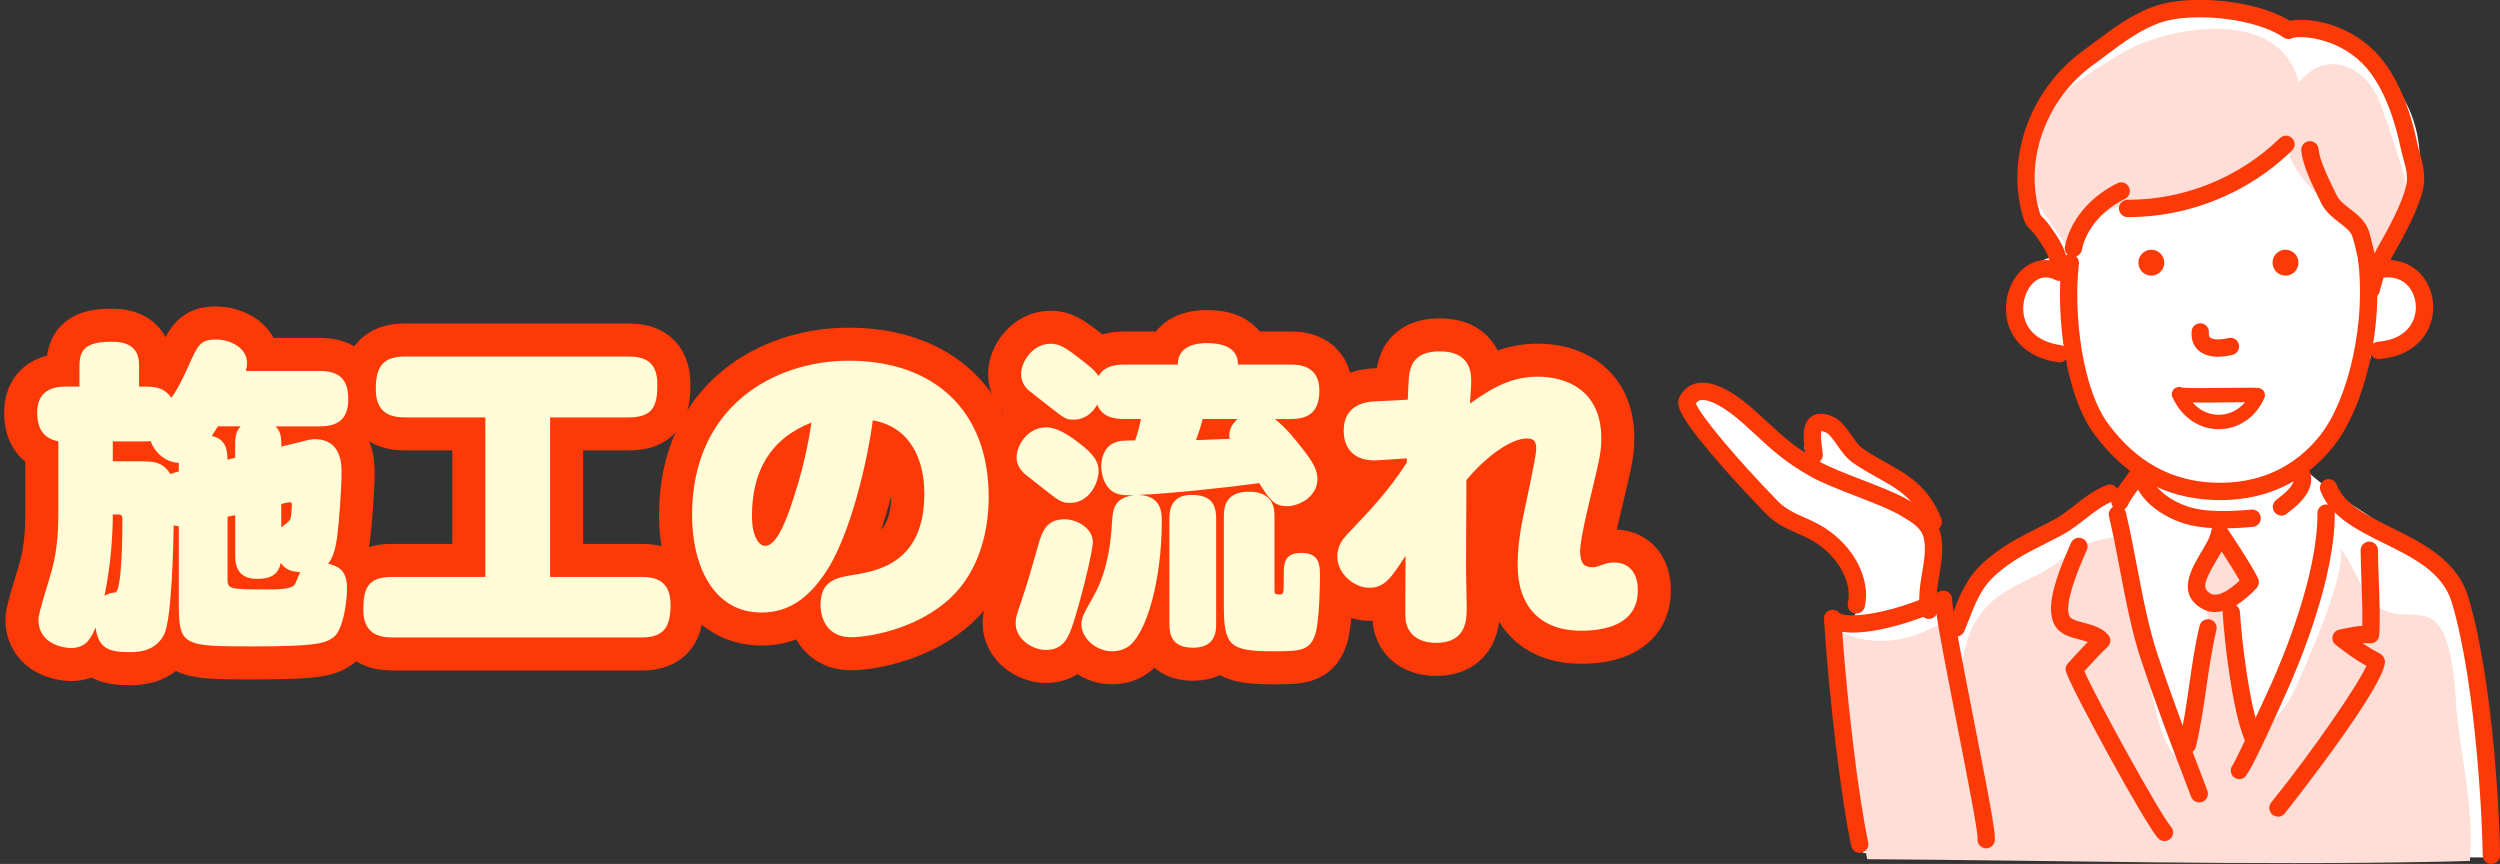 <?xml version="1.0" encoding="UTF-8"?>
<svg id="_レイヤー_2" data-name="レイヤー 2" xmlns="http://www.w3.org/2000/svg" width="605.62" height="209.29" viewBox="0 0 605.62 209.29">
  <rect x="0" y="0" width="605.62" height="209.29" fill="#333333" stroke="none"/>
  <defs>
    <style>
      .cls-1 {
        fill: #fff;
      }

      .cls-2 {
        fill: #ffded7;
      }

      .cls-3 {
        fill: #fe3908;
      }

      .cls-4 {
        fill: #fffcd7;
      }

      .cls-5 {
        fill: none;
        stroke: #fe3908;
        stroke-linecap: round;
        stroke-linejoin: round;
        stroke-width: 16px;
      }
    </style>
  </defs>
  <g id="_レイヤー_1-2" data-name="レイヤー 1">
    <g>
      <g>
        <path class="cls-5" d="M35.32,93.66c2.17,0,4.5.23,6.21,2.72,1.01-1.47,2.17-3.34,4.04-7.53,2.33-5.28,2.95-6.6,6.75-6.6,3.49,0,7.53,2.02,7.53,5.67,0,.78-.16,1.47-.31,1.94h17.85c5.12,0,6.98,2.33,6.98,6.83,0,4.97-2.64,6.6-6.98,6.6h-10.63c1.01,1.09,1.4,1.86,1.4,4.89l4.5-1.09c1.78-.47,2.64-.7,3.57-.7,6.52,0,6.52,6.21,6.52,8.07,0,3.73-.62,12.26-1.09,15.75-.39,2.64-.93,4.81-2.17,6.36,3.65.78,4.58,2.79,4.58,6.05,0,2.79-.85,10.01-3.34,11.8-1.86,1.32-3.57,2.17-19.09,2.17-17.62,0-18.32-.08-18.32-10.71v-18.39c-.54-.08-.78-.08-1.24-.23-.08,4.97-.47,22.74-2.33,26.46-1.86,3.65-5.43,4.27-8.07,4.27-5.28,0-7.76-.78-8.54-5.98-1.09,2.64-2.25,4.97-5.98,4.97-1.32,0-7.84-.7-7.84-6.91,0-1.78,2.79-10.09,3.26-12.03,1.4-5.2,1.55-10.09,1.55-13.66v-17.46c-3.34-.7-5.12-2.72-5.12-7.06,0-6.21,5.43-6.21,7.06-6.21h3.18v-4.89c0-4.11,1.47-5.98,7.92-5.98s6.52,4.11,6.52,5.98v4.89h1.63ZM27.32,124.63c0,4.11-.31,11.41-2.02,19.79.23-.23.47-.39,1.09-.62.39-.15,1.4-.23,1.63-.31,1.09-.47,1.63-7.99,1.63-17.77,0-.54-.08-1.09-.93-1.09h-1.4ZM27.32,106.93v4.81h5.59c4.35,0,6.36,0,8.38,3.1.62-.23.93-.39,2.02-.62v-2.1c-2.72-.08-5.59-1.94-6.83-5.28-.54.08-.7.08-1.16.08h-7.99ZM52.78,103.29c-.93,1.47-1.16,1.86-1.47,2.33,3.73.78,3.73,3.88,3.8,5.74l1.86-.47v-3.26c0-2.48.47-3.42,1.32-4.35h-5.51ZM55.11,140.15c0,2.56.31,2.64,9.55,2.64,2.33,0,5.59,0,6.6-1.01.39-.39,1.16-2.64,1.47-3.18-1.4-.08-3.34-.23-4.73-2.25-.62,3.57-3.65,3.88-5.82,3.88-5.2,0-5.2-4.27-5.2-5.74v-9.7l-1.86.39v14.98ZM68.14,122.07v5.67c.47-.31,1.78-1.32,2.1-1.78.31-.39.47-3.03.47-3.8,0-.39-.16-.47-.47-.47-.23,0-.47,0-.78.08l-1.32.31Z"/>
        <path class="cls-5" d="M133.26,139.76h22.2c3.34,0,6.98.93,6.98,6.67,0,5.12-1.32,7.99-6.98,7.99h-60.46c-3.49,0-6.98-1.09-6.98-6.67,0-5.28,1.09-7.99,6.98-7.99h22.58v-38.65h-19.48c-3.65,0-7.06-1.16-7.06-6.75,0-5.2,1.4-7.99,7.06-7.99h54.17c3.73,0,6.98,1.09,6.98,6.75,0,5.28-1.09,7.99-6.98,7.99h-19.01v38.65Z"/>
        <path class="cls-5" d="M200.09,138.52c-4.19,6.36-9,9.86-15.6,9.86-12.03,0-16.84-11.87-16.84-23.59,0-26.54,20.1-37.41,37.95-37.41,20.64,0,33.91,12.03,33.91,32.98,0,9.78-3.1,19.63-10.71,25.77-7.99,6.52-18.63,8.23-22.58,8.23-7.14,0-7.45-6.6-7.45-7.76,0-6.05,3.88-6.67,8.15-7.37,6.36-1.01,17-3.34,17-19.63,0-8.54-3.57-16.22-12.49-17.77-1.24,9.55-5.28,27.47-11.33,36.71ZM182.16,124.94c0,5.04,1.71,7.29,3.18,7.29,2.64,0,4.73-5.43,5.9-8.61,3.49-9.93,4.66-16.92,5.35-21.26-10.01,3.88-14.43,11.87-14.43,22.58Z"/>
        <path class="cls-5" d="M264.74,131.3c0,2.33-3.03,14.51-4.73,19.63-1.09,3.26-2.25,6.52-6.6,6.52-3.34,0-7.37-2.64-7.37-6.44,0-1.4.16-1.79,1.47-5.67,1.47-4.27,2.33-7.45,3.88-12.88,1.01-3.65,2.02-6.67,6.52-6.67,2.95,0,6.83,2.17,6.83,5.51ZM253.41,103.52c1.71,0,4.04.7,7.99,3.8,3.88,2.95,4.73,4.73,4.73,6.75,0,3.03-2.33,7.76-6.91,7.76-2.1,0-2.87-.62-6.6-3.57-.7-.54-3.8-2.95-4.42-3.49-1.47-1.32-1.94-2.79-1.94-3.88,0-3.1,2.72-7.37,7.14-7.37ZM272.34,101.5c-1.86,0-5.28-.16-6.52-3.49-.7,1.16-2.33,3.65-5.82,3.65-1.78,0-2.1-.31-5.43-2.87-.7-.54-5.28-4.11-5.43-4.27-.78-.7-1.78-2.02-1.78-3.88,0-3.1,2.87-7.37,7.14-7.37,2.1,0,3.49.78,7.53,3.96,1.71,1.32,3.18,2.48,4.11,3.88,1.47-2.79,5.04-2.79,6.21-2.79h12.96c0-4.73,4.81-5.2,6.91-5.2,2.72,0,7.68.39,7.68,5.2h12.73c1.63,0,6.98,0,6.98,6.21,0,4.81-2.02,6.98-6.98,6.98h-3.8c2.79,2.17,4.97,4.97,7.14,7.76,2.02,2.64,3.18,4.58,3.18,6.75,0,4.35-4.5,6.6-7.37,6.6-3.18,0-4.27-1.71-6.75-5.59-7.99,1.09-21.65,2.56-29.41,2.87,5.82.08,5.82,4.42,5.82,6.36,0,14.12-3.65,27.47-8.3,30.5-1.4.85-2.79,1.01-3.73,1.01-4.19,0-7.45-3.49-7.45-6.44,0-1.79.7-2.87,2.95-6.91,2.33-4.11,4.04-9.54,4.5-18.24.16-2.64.47-5.74,5.43-6.21-1.71,0-3.41.08-4.81-.62-2.17-1.01-3.26-3.96-3.26-6.36s1.01-4.66,2.72-5.51c1.47-.78,2.72-.78,5.51-.78.78-2.33,1.16-4.11,1.4-5.2h-4.04ZM294.61,151.09c0,1.63,0,5.82-5.59,5.82-5.28,0-5.74-3.34-5.74-5.82v-25.38c0-1.4,0-5.82,5.28-5.82,4.58,0,6.05,1.94,6.05,5.82v25.38ZM291.35,101.5c-.62,2.33-.78,2.79-1.63,5.12,1.4-.08,6.98-.23,8.15-.31-.31-1.86.39-3.42,1.94-4.81h-8.46ZM308.74,142.86c0,.93.08,1.16,1.16,1.16.78,0,.85-.16,1.01-.85.08-.39.08-3.18.08-3.8,0-2.72,0-5.43,4.27-5.43,4.5,0,4.5,3.03,4.5,5.98,0,.7-.08,9.7-1.01,13.27-1.24,4.58-3.8,4.58-10.55,4.58-10.32,0-11.72-1.47-11.72-10.87v-21.81c0-1.63,0-5.98,6.05-5.98s6.21,4.19,6.21,5.98v17.77Z"/>
        <path class="cls-5" d="M341.03,96.84c.23-5.35.23-5.98.62-7.37.7-2.48,2.56-4.35,7.14-4.35,6.44,0,7.61,3.88,7.61,7.06,0,.85,0,1.32-.31,5.59,6.13-4.42,10.63-6.52,16.53-6.52,6.67,0,15.29,3.18,15.29,14.9,0,3.57-.39,4.89-3.34,17.31-1.16,5.04-1.78,8.3-1.78,10.24,0,3.03,1.32,3.72,2.95,3.72.54,0,.93-.08,1.32-.23,2.33-.78,2.72-.93,3.88-.93,3.57,0,5.82,2.33,5.82,6.75,0,7.76-6.91,9.78-13.74,9.78-10.09,0-15.37-6.13-15.37-15.91,0-4.04.62-8.23,1.16-10.87.54-2.72,3.34-15.37,3.34-17.23,0-1.71-.39-2.56-2.25-2.56-4.11,0-10.32,4.81-14.67,10.09,0,2.17-.08,20.88-.08,21.81,0,1.32.16,7.68.16,9.08,0,2.79,0,8.54-7.45,8.54-2.1,0-6.36-.62-7.29-5.12-.16-.93-.16-2.48-.08-15.99-3.34,5.2-5.04,7.76-8.77,7.76s-7.76-3.49-7.76-7.53c0-2.95,1.63-4.58,2.64-5.67,5.28-5.59,9.78-10.24,14.2-17.15v-1.01l-6.91.47c-5.98.39-8.38-2.95-8.38-7.22,0-6.67,6.13-6.98,7.61-7.06l7.92-.39Z"/>
      </g>
      <g>
        <path class="cls-4" d="M35.32,93.66c2.17,0,4.5.23,6.21,2.72,1.01-1.47,2.17-3.34,4.04-7.53,2.33-5.28,2.95-6.6,6.75-6.6,3.49,0,7.53,2.02,7.53,5.67,0,.78-.16,1.47-.31,1.94h17.85c5.12,0,6.98,2.33,6.98,6.83,0,4.97-2.64,6.6-6.98,6.6h-10.63c1.01,1.09,1.4,1.86,1.4,4.89l4.5-1.09c1.78-.47,2.64-.7,3.57-.7,6.52,0,6.52,6.21,6.52,8.07,0,3.73-.62,12.26-1.09,15.75-.39,2.64-.93,4.81-2.17,6.36,3.65.78,4.58,2.79,4.58,6.05,0,2.79-.85,10.01-3.34,11.8-1.86,1.32-3.57,2.17-19.09,2.17-17.62,0-18.32-.08-18.32-10.71v-18.39c-.54-.08-.78-.08-1.24-.23-.08,4.97-.47,22.74-2.33,26.46-1.86,3.65-5.43,4.27-8.07,4.27-5.28,0-7.76-.78-8.54-5.98-1.09,2.64-2.25,4.97-5.98,4.97-1.32,0-7.84-.7-7.84-6.91,0-1.78,2.79-10.09,3.26-12.03,1.4-5.2,1.55-10.09,1.55-13.66v-17.46c-3.34-.7-5.12-2.72-5.12-7.06,0-6.21,5.43-6.21,7.06-6.21h3.18v-4.89c0-4.11,1.47-5.98,7.92-5.98s6.52,4.11,6.52,5.98v4.89h1.63ZM27.32,124.63c0,4.11-.31,11.41-2.02,19.79.23-.23.47-.39,1.09-.62.39-.15,1.4-.23,1.63-.31,1.09-.47,1.63-7.99,1.63-17.77,0-.54-.08-1.09-.93-1.09h-1.4ZM27.32,106.93v4.81h5.59c4.35,0,6.36,0,8.38,3.1.62-.23.93-.39,2.02-.62v-2.1c-2.72-.08-5.59-1.94-6.83-5.28-.54.08-.7.08-1.16.08h-7.99ZM52.78,103.29c-.93,1.47-1.16,1.86-1.47,2.33,3.73.78,3.73,3.88,3.8,5.74l1.86-.47v-3.26c0-2.48.47-3.42,1.32-4.35h-5.51ZM55.11,140.15c0,2.56.31,2.64,9.55,2.64,2.33,0,5.59,0,6.6-1.01.39-.39,1.16-2.64,1.47-3.18-1.4-.08-3.34-.23-4.73-2.25-.62,3.57-3.65,3.88-5.82,3.88-5.2,0-5.2-4.27-5.2-5.74v-9.7l-1.86.39v14.98ZM68.14,122.07v5.67c.47-.31,1.78-1.32,2.1-1.78.31-.39.47-3.03.47-3.8,0-.39-.16-.47-.47-.47-.23,0-.47,0-.78.08l-1.32.31Z"/>
        <path class="cls-4" d="M133.26,139.76h22.2c3.34,0,6.98.93,6.98,6.67,0,5.12-1.32,7.99-6.98,7.99h-60.46c-3.49,0-6.98-1.09-6.98-6.67,0-5.28,1.09-7.99,6.98-7.99h22.58v-38.65h-19.48c-3.65,0-7.06-1.16-7.06-6.75,0-5.2,1.4-7.99,7.06-7.99h54.17c3.73,0,6.98,1.09,6.98,6.75,0,5.28-1.09,7.99-6.98,7.99h-19.01v38.65Z"/>
        <path class="cls-4" d="M200.09,138.52c-4.19,6.36-9,9.86-15.6,9.86-12.03,0-16.84-11.87-16.84-23.59,0-26.54,20.1-37.41,37.95-37.41,20.64,0,33.91,12.03,33.91,32.98,0,9.78-3.1,19.63-10.71,25.77-7.99,6.52-18.63,8.23-22.58,8.23-7.14,0-7.45-6.6-7.45-7.76,0-6.05,3.88-6.67,8.15-7.37,6.36-1.01,17-3.34,17-19.63,0-8.54-3.57-16.22-12.49-17.77-1.24,9.55-5.28,27.47-11.33,36.71ZM182.16,124.94c0,5.04,1.71,7.29,3.18,7.29,2.64,0,4.73-5.43,5.9-8.61,3.49-9.93,4.66-16.92,5.35-21.26-10.01,3.88-14.43,11.87-14.43,22.58Z"/>
        <path class="cls-4" d="M264.74,131.3c0,2.33-3.03,14.51-4.73,19.63-1.09,3.26-2.25,6.52-6.6,6.52-3.34,0-7.37-2.64-7.37-6.44,0-1.4.16-1.79,1.47-5.67,1.47-4.27,2.33-7.45,3.88-12.88,1.01-3.65,2.02-6.67,6.52-6.67,2.95,0,6.83,2.17,6.83,5.51ZM253.41,103.52c1.71,0,4.04.7,7.99,3.8,3.88,2.95,4.73,4.73,4.73,6.75,0,3.03-2.33,7.76-6.91,7.76-2.1,0-2.87-.62-6.6-3.57-.7-.54-3.8-2.95-4.42-3.49-1.47-1.32-1.94-2.79-1.94-3.88,0-3.1,2.72-7.37,7.14-7.37ZM272.34,101.5c-1.86,0-5.28-.16-6.52-3.49-.7,1.16-2.33,3.65-5.82,3.65-1.78,0-2.1-.31-5.43-2.87-.7-.54-5.28-4.11-5.43-4.27-.78-.7-1.78-2.02-1.78-3.88,0-3.1,2.87-7.37,7.14-7.37,2.1,0,3.49.78,7.53,3.96,1.71,1.32,3.18,2.48,4.11,3.88,1.47-2.79,5.04-2.79,6.21-2.79h12.96c0-4.73,4.81-5.2,6.91-5.2,2.72,0,7.68.39,7.68,5.2h12.73c1.63,0,6.98,0,6.98,6.21,0,4.81-2.02,6.98-6.98,6.98h-3.8c2.79,2.17,4.97,4.97,7.14,7.76,2.02,2.64,3.18,4.58,3.18,6.75,0,4.35-4.5,6.6-7.37,6.6-3.18,0-4.27-1.71-6.75-5.59-7.99,1.09-21.65,2.56-29.41,2.87,5.82.08,5.82,4.42,5.82,6.36,0,14.12-3.65,27.47-8.3,30.5-1.4.85-2.79,1.01-3.73,1.01-4.19,0-7.45-3.49-7.45-6.44,0-1.79.7-2.87,2.95-6.91,2.33-4.11,4.04-9.54,4.5-18.24.16-2.64.47-5.74,5.43-6.21-1.71,0-3.41.08-4.81-.62-2.17-1.01-3.26-3.96-3.26-6.36s1.01-4.66,2.72-5.51c1.47-.78,2.72-.78,5.51-.78.78-2.33,1.16-4.11,1.4-5.2h-4.04ZM294.61,151.09c0,1.63,0,5.82-5.59,5.82-5.28,0-5.74-3.34-5.74-5.82v-25.38c0-1.4,0-5.82,5.28-5.82,4.58,0,6.05,1.94,6.05,5.82v25.38ZM291.35,101.5c-.62,2.33-.78,2.79-1.63,5.12,1.4-.08,6.98-.23,8.15-.31-.31-1.86.39-3.42,1.94-4.81h-8.46ZM308.74,142.86c0,.93.08,1.16,1.16,1.16.78,0,.85-.16,1.01-.85.08-.39.08-3.18.08-3.8,0-2.72,0-5.43,4.27-5.43,4.5,0,4.5,3.03,4.5,5.98,0,.7-.08,9.7-1.01,13.27-1.24,4.58-3.8,4.58-10.55,4.58-10.32,0-11.72-1.47-11.72-10.87v-21.81c0-1.63,0-5.98,6.05-5.98s6.21,4.19,6.21,5.98v17.77Z"/>
        <path class="cls-4" d="M341.03,96.84c.23-5.35.23-5.98.62-7.37.7-2.48,2.56-4.35,7.14-4.35,6.44,0,7.61,3.88,7.61,7.06,0,.85,0,1.32-.31,5.59,6.13-4.42,10.63-6.52,16.53-6.52,6.67,0,15.29,3.18,15.29,14.9,0,3.57-.39,4.89-3.34,17.31-1.16,5.04-1.78,8.3-1.78,10.24,0,3.03,1.32,3.72,2.95,3.72.54,0,.93-.08,1.32-.23,2.33-.78,2.72-.93,3.88-.93,3.57,0,5.82,2.33,5.82,6.75,0,7.76-6.91,9.78-13.74,9.78-10.09,0-15.37-6.13-15.37-15.91,0-4.04.62-8.23,1.16-10.87.54-2.72,3.34-15.37,3.34-17.23,0-1.71-.39-2.56-2.25-2.56-4.11,0-10.32,4.81-14.67,10.09,0,2.17-.08,20.88-.08,21.81,0,1.32.16,7.68.16,9.08,0,2.79,0,8.54-7.45,8.54-2.1,0-6.36-.62-7.29-5.12-.16-.93-.16-2.48-.08-15.99-3.34,5.2-5.04,7.76-8.77,7.76s-7.76-3.49-7.76-7.53c0-2.95,1.63-4.58,2.64-5.67,5.28-5.59,9.78-10.24,14.2-17.15v-1.01l-6.91.47c-5.98.39-8.38-2.95-8.38-7.22,0-6.67,6.13-6.98,7.61-7.06l7.92-.39Z"/>
      </g>
    </g>
    <g>
      <path class="cls-1" d="M555.11,8.66c-1.06.05-5.71-4.08-7.11-4.7-2.86-1.25-5.95-1.98-9.07-2.17-5.17-.3-13.08.43-17.95,2.23-10.17,3.75-19.62,9.88-25.45,19.24-7.75,12.45-6.98,30.65,4.21,40.13-6.76-5.73-15.92,14.62-7.6,20.14,3.04,2.01,7.42,1.68,10.12-.78-2.72,2.48,1.84,12.33,3.37,14.92,3.28,5.54,7.88,10.06,12.01,14.94,1.17,1.4.57,5.5-5,7.18-8.64,2.59-16.74,6.87-24.47,11.45-4.35,2.57-6.74,4.06-9.19,8.48-2.54,4.58-5.07,9.17-7.61,13.76,1.62-1.58,2.07-4.23,1.06-6.26-1.01-2.03-3.39-3.27-5.63-2.94,2.34-5.33,2.25-11.6.12-17.02-3.45-8.76-11.52-14.69-19.2-20.14-2.3-1.63-5-3.35-7.75-2.69-2.75.66-4.02,5.22-1.37,6.19-6.76-4.41-13.53-8.81-20.29-13.22-2.45-1.59-6.42-2.83-7.68-.19-.73,1.52.15,3.28,1.06,4.7,4.92,7.7,11.34,14.45,18.79,19.74,5.14,3.65,10.85,6.69,14.98,11.45,4.14,4.76,6.34,11.98,3.17,17.42-1.47-.21-2.94-.43-4.42-.64,2.91,11.77,4.84,24.43,4.84,36.63.51,5.56-.68,15.16,2.29,20.08,5.35,1.23,130.45,1.03,150.3,1.12.57-6.4.53-13.47-.15-19.89-.83-7.92-2.55-16.24-2.55-24.2-1.2-11.4-1.65-18.81-10.05-27.21-8.94-8.94-21.4-14.32-30.75-22.89,5.19-5.44,9.11-10.35,12.33-17.09.56-1.16,5.61-12.27,3.65-12.73,5.81,1.37,12.27-3.29,12.81-9.23.54-5.94-4.99-11.69-10.95-11.38,9.28-8.61,12.72-22.97,8.35-34.85-2.7-7.33-8.07-12.89-14.6-16.97-4.97-3.11-9-2.99-14.64-2.59Z"/>
      <path class="cls-2" d="M548.17,9.21c-10.46-4.95-27.1-.89-35.14,4.22-7.37,4.68-13.65,7.93-18.32,15.83-3.4,5.75-3.61,12.74-1.39,18.96,1.99,5.6,9.8,11.4,8.47,17.56.93-4.31,3.04-8.92,5.87-12.33,3.01-3.62,8.16-3.94,12.59-4.72,11.6-2.03,26.83-4.16,34.98-13.58-3.28,3.81,8.17,14,10.6,16.28,2.04,1.91,9.62,11.44,6.94,13.93,5.19-4.83,7.7-12.92,10.19-19.37.51-1.32-5.66-19.47-6.67-21.83-3.52-8.17-12.64-12.42-19.46-4.15-1.26-5.39-4.46-8.82-8.66-10.8Z"/>
      <path class="cls-2" d="M542.49,139.45c-.73-3.63-2.65-7.75-4.8-10.41-2.54,5.68-6.34,7.56-5.54,13.97.32,2.57,2.66,4.18,2.79,6.91.21,4.45-3.04,9.58-3.58,14.07-.59,4.91-2.41,12.73-1.71,17.29.67,4.4,4.99,12.98,6.79,17.32,1.28-.82,8.05-9.83,8.42-11.16,1.18-4.22-2-12.96-2.34-17.78-.49-6.85,1.61-18.65-1.17-24.53,1.41-.46,2.85-1.67,4.23-1.97l-3.08-3.7Z"/>
      <path class="cls-2" d="M598.33,208.55c-2.64.1-5.28.16-7.93.21-46.03.91-92.11-.34-138.01-.62-.5,0-2.41-21.14-2.76-22.59-1.4-5.83-3.09-11.63-4.1-17.55-.94-5.51-.55-10.59-1.81-16.16,8.76,5.53,18.91,3.84,27.23-1.34.87,5.36.44,11.75,3.47,16.53,1.17-6.5,1.04-12.31,5.23-18.1,4.9-6.8,11.91-7.78,18.22-12.27,5.72-4.07,7.95-5.86,15.55-6.68-2.36.27,5.14,26.97,5.69,28.94,1.72,6.19,2.69,13.45,4.96,19.36,2.78,7.22,6.6,6.33,8.69,14.02,5.33-10.38,17.26-13.49,22.68-24.38,2.08-4.17,14.48-31.92,11.11-35.37,4.69,4.8,5.57,14.76,13.6,16.09,2.56.42,5.93,0,8.31,1,6.28,2.65,6.15,18.29,6.78,23.97,1.38,12.28,4.02,22.56,3.09,34.95Z"/>
      <path class="cls-3" d="M450.52,206.62c-.97,0-1.84-.67-2.05-1.66-2.44-11.31-5.35-35.47-6.62-55.01-.06-.91.47-1.75,1.31-2.08.84-.34,1.81-.1,2.39.6,1.17,1.12,10.17,1.24,24.39-5.2.64-.29,1.39-.24,1.99.14.6.38.96,1.04.97,1.74.03,2.65,2.86,17.06,5.35,29.78,4.59,23.39,5.32,27.74,4.91,29.09-.34,1.11-1.52,1.74-2.62,1.4-1.02-.31-1.64-1.33-1.46-2.36,0-2.04-2.74-16.04-4.95-27.32-2.54-12.96-4.4-22.56-5.11-27.5-8.41,3.48-17.38,5.69-22.75,4.81,1.36,18.69,4.04,40.53,6.3,51.02.24,1.13-.47,2.25-1.61,2.49-.15.03-.3.05-.44.05ZM479.08,203.12h0s0,0,0,0ZM479.15,202.8s0,0,0,0c0,0,0,0,0,0Z"/>
      <path class="cls-3" d="M467.26,149.93c-.99,0-1.87-.7-2.06-1.71-.61-3.22-.07-6.48.45-9.63.5-3.05.98-5.93.35-8.39-.6-2.35-2.88-3.71-5.3-5.15-2.82-1.68-7.09-3.33-11.22-4.92-3.95-1.53-8.04-3.11-10.89-4.71-6.06-3.41-9.31-6.41-13.42-10.21-.86-.79-1.75-1.62-2.72-2.49-4.38-3.95-8.38-6.16-10.48-5.79-.33.06-.75.21-1.15.78.98,2.82,10.04,13.65,19.98,23.81,1.8,1.84,3.87,2.75,6.26,3.81,1.6.71,3.25,1.44,4.92,2.51,7.23,4.61,11.24,12.48,9.76,19.14-.25,1.13-1.38,1.84-2.5,1.59-1.13-.25-1.84-1.37-1.59-2.5,1.09-4.89-2.25-11.07-7.92-14.69-1.4-.89-2.84-1.53-4.36-2.2-2.56-1.13-5.2-2.3-7.56-4.72-3.4-3.47-8.95-9.4-13.41-14.7-8.34-9.89-8.34-12-7.53-13.59.96-1.86,2.46-3.02,4.35-3.37,4.48-.82,10.11,3.25,14.05,6.8.98.88,1.88,1.72,2.75,2.52,3.91,3.61,7,6.47,12.63,9.64,2.59,1.46,6.53,2.98,10.35,4.45,4.29,1.66,8.73,3.37,11.75,5.17,2.86,1.7,6.3,3.74,7.33,7.78.84,3.31.27,6.77-.28,10.11-.48,2.92-.94,5.68-.47,8.16.22,1.14-.53,2.24-1.67,2.45-.13.03-.27.04-.4.04Z"/>
      <path class="cls-3" d="M468.34,128.51c-.83,0-1.62-.5-1.95-1.31-2.61-6.48-6.53-8.67-11.5-11.44-1.97-1.1-4.01-2.24-6.14-3.74-1.48-1.04-2.59-2.61-3.65-4.13-.92-1.32-1.97-2.81-2.87-3.18-.5-.2-.82-.27-1-.29-.27.85.04,3.23.18,4.29.06.44.11.87.15,1.26.12,1.15-.71,2.19-1.86,2.31-1.16.11-2.19-.71-2.31-1.86-.04-.36-.09-.76-.14-1.17-.37-2.9-.84-6.5,1.42-8.24,1.29-.99,3.02-1.05,5.15-.18,2.04.83,3.4,2.77,4.72,4.65.86,1.22,1.75,2.49,2.63,3.11,1.95,1.37,3.89,2.46,5.77,3.5,5.23,2.92,10.18,5.68,13.35,13.53.43,1.07-.09,2.3-1.16,2.73-.26.1-.52.15-.78.15Z"/>
      <path class="cls-3" d="M473.91,154.19c-.27,0-.54-.05-.8-.16-1.07-.44-1.58-1.67-1.13-2.74.44-1.05.81-2.03,1.17-2.95,1.06-2.75,1.98-5.13,3.87-8.05,1.39-2.15,3.39-4.17,6.31-6.36,3.36-2.53,6.87-4.29,10.27-6,1.38-.7,2.77-1.39,4.16-2.14,1.54-.84,3.11-2.06,4.76-3.35,2.45-1.91,4.99-3.89,7.88-4.94,1.09-.4,2.29.17,2.69,1.26.39,1.09-.17,2.29-1.26,2.69-2.26.82-4.53,2.59-6.73,4.3-1.71,1.34-3.49,2.72-5.34,3.73-1.42.77-2.85,1.49-4.28,2.21-3.38,1.7-6.57,3.3-9.63,5.6-2.51,1.88-4.19,3.56-5.3,5.28-1.66,2.56-2.46,4.65-3.48,7.28-.37.96-.76,1.96-1.21,3.05-.34.81-1.12,1.29-1.94,1.29Z"/>
      <path class="cls-3" d="M537.36,86.43c-1.59,0-3.35-.33-4.68-1.46-.92-.77-1.97-2.22-1.76-4.73.1-1.15,1.1-2.02,2.26-1.92,1.15.1,2.01,1.11,1.92,2.26-.07.88.2,1.1.29,1.18.66.55,2.55.62,4.41.14,1.13-.29,2.27.39,2.55,1.51.29,1.12-.39,2.27-1.52,2.55-.76.19-2.05.46-3.47.46Z"/>
      <path class="cls-3" d="M537.85,121.15c-.5,0-1,0-1.5-.03-11.8-.41-21.26-5.59-28.92-15.82-7.15-9.55-9.45-28.7-7.99-41.87.13-1.15,1.15-1.97,2.32-1.85,1.15.13,1.98,1.17,1.85,2.32-1.4,12.54.9,30.52,7.18,38.89,6.85,9.15,15.26,13.77,25.71,14.14,10.52.36,19.34-3.6,25.55-11.48,7.05-8.97,11.09-27.64,9.19-42.51-.15-1.15.67-2.2,1.82-2.35,1.14-.15,2.2.67,2.35,1.82,2.05,16.11-2.27,35.73-10.06,45.63-6.77,8.6-16.25,13.11-27.49,13.11Z"/>
      <path class="cls-3" d="M498.87,87.78c-.1,0-.2,0-.3-.02-6.31-.9-10.74-4.37-12.17-9.5-1.33-4.79.28-10.38,3.85-13.29,2.77-2.26,6.26-2.59,9.58-.89,1.03.53,1.44,1.79.91,2.82-.53,1.03-1.79,1.44-2.82.91-1.85-.94-3.53-.81-5.02.4-2.29,1.87-3.35,5.71-2.46,8.92.98,3.51,4.07,5.81,8.72,6.47,1.15.16,1.94,1.23,1.78,2.38-.15,1.05-1.05,1.8-2.07,1.8Z"/>
      <path class="cls-3" d="M576.19,86.98c-1.09,0-2.01-.84-2.09-1.94-.09-1.16.78-2.16,1.94-2.25,4.4-.33,7.49-2.3,8.7-5.56,1.05-2.82.39-6.19-1.61-8.19-1.99-1.99-4.99-2.39-8.44-1.11-1.08.4-2.29-.15-2.7-1.24-.4-1.09.15-2.29,1.24-2.7,5-1.85,9.7-1.09,12.87,2.08,3.17,3.17,4.2,8.24,2.58,12.62-1.78,4.81-6.27,7.82-12.32,8.28-.05,0-.11,0-.16,0Z"/>
      <path class="cls-3" d="M537.48,103.97c-4.73,0-8.97-2.89-11.12-7.57-.03-.07-.06-.14-.1-.21h0s0,0,0,0c-.39-.88.01-1.92.9-2.3.48-.21.99-.19,1.43,0,1.36.19,7.61.12,11.39.07,4.04-.05,6.37-.07,7.14.02.55.06,1.04.38,1.32.86.28.48.31,1.06.09,1.57-2,4.64-6.22,7.54-11.01,7.56h-.04ZM531.17,97.51c1.64,1.9,3.86,2.97,6.31,2.97h.03c2.47,0,4.74-1.13,6.35-3.05-1.17,0-2.54.02-3.83.04-4.08.05-6.89.07-8.85.04Z"/>
      <path class="cls-3" d="M538.53,127.99c-3.08,0-5.67-.25-7.84-.75-6.8-1.57-14.01-6.74-13.99-13.23,0-1.16.94-2.09,2.1-2.09h0c1.16,0,2.1.95,2.09,2.11-.01,4.11,5.56,7.94,10.74,9.13,3.21.74,7.84.84,13.75.29,1.16-.11,2.18.74,2.28,1.9.11,1.15-.74,2.18-1.9,2.28-2.67.25-5.07.37-7.24.37Z"/>
      <path class="cls-3" d="M552.67,124.9c-.4,0-.81-.12-1.17-.36-.96-.65-1.22-1.95-.57-2.91.24-.35.51-.57,1.02-.95,1.11-.85,4.5-3.44,3.53-5.24-.55-1.02-.17-2.29.85-2.84,1.02-.55,2.29-.17,2.84.85,2.67,4.95-2.86,9.18-4.68,10.57-.13.1-.23.18-.31.24-.4.42-.96.65-1.52.65ZM554.41,123.97h0s0,0,0,0ZM554.42,123.97s0,0,0,0c0,0,0,0,0,0Z"/>
      <path class="cls-3" d="M513.55,123.63c-.26,0-.53-.05-.78-.15-1.07-.43-1.6-1.66-1.16-2.73.58-1.44,1.8-3.1,3.09-4.87.5-.68,1-1.36,1.44-2.01.65-.96,1.96-1.2,2.92-.55.96.65,1.2,1.96.55,2.92-.47.68-.99,1.4-1.52,2.12-1.03,1.41-2.2,3.01-2.59,3.96-.33.82-1.12,1.31-1.95,1.31Z"/>
      <path class="cls-3" d="M536.57,148.26c-1.17,0-2.28-.3-3.28-.9-6.01-3.6-2.41-9.65-.02-13.65,1.08-1.82,2.2-3.69,2.34-4.91.1-.87.73-1.59,1.59-1.8.85-.2,1.75.14,2.24.87.25.37,6.11,9.07,7.58,12.27.35.77.21,1.68-.36,2.3-3.52,3.82-7.04,5.82-10.09,5.82ZM538.19,133.59c-.41.74-.86,1.5-1.32,2.27-3.09,5.18-3.37,6.73-1.43,7.9,1.77,1.07,4.73-.85,7.1-3.13-1.05-1.88-2.83-4.69-4.36-7.04Z"/>
      <path class="cls-3" d="M529.91,182.51c-.16,0-.33-.02-.5-.06-1.13-.27-1.82-1.41-1.54-2.54,1.12-4.61,1.82-9.45,2.49-14.14.67-4.66,1.36-9.49,2.48-14.16.27-1.13,1.4-1.82,2.53-1.55,1.13.27,1.82,1.4,1.55,2.53-1.07,4.49-1.75,9.21-2.41,13.78-.69,4.79-1.4,9.73-2.57,14.54-.23.96-1.09,1.6-2.04,1.6Z"/>
      <path class="cls-3" d="M545.63,180.39c-.83,0-1.62-.5-1.95-1.32-2.99-7.45-4.82-23.8-5.24-30.55-.07-1.16.81-2.15,1.96-2.22,1.16-.1,2.15.81,2.22,1.96.39,6.27,2.17,22.33,4.95,29.24.43,1.08-.09,2.3-1.17,2.73-.26.1-.52.15-.78.15Z"/>
      <path class="cls-3" d="M532.76,194.39c-.86,0-1.66-.53-1.97-1.38-.39-1.07-.99-2.63-1.75-4.61-2.38-6.19-6.36-16.55-10.38-28.57-2.22-6.62-3.7-14.43-5.14-21.98-.86-4.53-1.68-8.81-2.62-12.75-.27-1.13.42-2.26,1.55-2.53,1.14-.27,2.26.42,2.53,1.55.97,4.04,1.79,8.36,2.67,12.94,1.41,7.41,2.87,15.08,5,21.43,3.99,11.93,7.95,22.24,10.32,28.4.77,2,1.38,3.59,1.77,4.67.4,1.09-.16,2.29-1.25,2.69-.24.09-.48.13-.72.13Z"/>
      <path class="cls-3" d="M542.49,188.75c-1.02,0-1.92-.75-2.07-1.79-.1-.64.1-1.25.5-1.7,1.05-1.74,7.23-15.01,9.38-19.8,2.63-5.87,11.21-26.18,11.09-41.14,0-1.16.92-2.11,2.08-2.12h.02c1.15,0,2.09.93,2.1,2.08.13,15.8-8.74,36.82-11.46,42.89-9.54,21.28-10.1,21.36-11.32,21.55-.11.02-.21.02-.31.02ZM542.18,184.58h0,0Z"/>
      <path class="cls-3" d="M603.53,209.29c-1.16,0-2.1-.94-2.1-2.1,0-5.6-1.38-40.7-7.47-61.22-2.18-7.32-9.4-10.89-16.39-14.33-6.42-3.17-13.06-6.45-15.44-12.73-.41-1.08.13-2.3,1.22-2.71,1.09-.41,2.3.14,2.71,1.22,1.79,4.74,7.42,7.51,13.37,10.45,7.43,3.67,15.85,7.83,18.55,16.9,6.32,21.27,7.65,56.38,7.65,62.41,0,1.16-.94,2.1-2.1,2.1Z"/>
      <path class="cls-3" d="M524.35,203.74c-.56,0-1.12-.22-1.53-.66-3.17-3.38-20.78-35.75-22.32-40.29-.25-.73-.07-1.54.45-2.11.52-.56,1.04-1.12,1.55-1.68,1.06-1.15,2.15-2.33,3.27-3.49-.64-.23-1.36-.42-2.06-.6-2.03-.54-4.14-1.09-5.46-2.73-3.25-4.05-.3-12.24,3.37-20.48l.08-.19c.47-1.06,1.71-1.54,2.77-1.06,1.06.47,1.54,1.71,1.06,2.77l-.08.19c-4.98,11.19-4.88,14.96-3.93,16.15.45.57,1.94.96,3.25,1.3,2.05.54,4.38,1.15,5.93,2.93.74.85.68,2.13-.14,2.91-1.72,1.62-3.37,3.42-4.97,5.16-.22.24-.44.48-.67.72,3.18,7.24,18.68,35.2,20.95,37.63.79.85.75,2.18-.1,2.97-.4.38-.92.57-1.44.57Z"/>
      <path class="cls-3" d="M551.82,197.82c-.46,0-.93-.15-1.31-.46-.9-.73-1.05-2.05-.32-2.95,10.41-12.93,21.09-28.6,23.07-33.1-2.81-1.56-5.31-3.43-7.43-5.09-.64-.5-.94-1.34-.75-2.13.19-.8.82-1.41,1.62-1.57l.82-.17c1.53-.32,3.1-.65,4.74-.74.08-3.25-.06-7.02-.2-10.68-.1-2.75-.2-5.35-.2-7.63,0-1.16.94-2.1,2.1-2.1s2.1.94,2.1,2.1c0,2.2.1,4.76.2,7.48.17,4.54.35,9.23.11,13.09-.03.57-.3,1.1-.73,1.47-.43.37-.99.55-1.56.5-.58-.06-1.16-.05-1.75-.01,1.3.88,2.68,1.72,4.12,2.45.64.32,1.1.92,1.26,1.65,1.11,5.12-23.99,36.82-24.25,37.14-.41.52-1.02.78-1.64.78ZM574.55,162s0,0,0,0c0,0,0,0,0,0Z"/>
      <path class="cls-3" d="M574.44,72.28c-.17,0-.34-.02-.51-.06-1.12-.28-1.81-1.42-1.52-2.55.11-1.32-1.82-10.28-2.52-12.3-.46-1.34-1.73-2.32-3.2-3.45-1.57-1.21-3.34-2.58-4.37-4.69l-.46-.95c-1.89-3.85-4.03-8.21-4.38-11.78-.11-1.15.73-2.18,1.88-2.3,1.18-.11,2.18.73,2.3,1.88.28,2.81,2.33,6.99,3.97,10.34l.47.96c.6,1.23,1.85,2.19,3.17,3.21,1.75,1.35,3.73,2.88,4.6,5.4.13.38.75,2.7,1.37,5.42.42-.88.89-1.78,1.44-2.73,1.84-3.19,5.09-9.17,6.14-13.39.61-2.44.07-4.41-.62-6.91-.26-.94-.53-1.92-.75-2.99-.85-4.12-3.45-14.31-9.16-20.02-6.5-6.5-15.42-6.81-16.97-6.14-.69.35-1.5.29-2.14-.15-6.95-4.83-22.28-6.1-29.48-3.72-4.98,1.65-9.17,4.78-13.61,8.11-1.02.76-2.03,1.52-3.05,2.26-11.1,8.03-16.52,22.37-13.18,34.87.41,1.53.48,1.6.77,1.87.39.37.99.92,1.89,2.18,2.11,2.95,4.75,6.63,4.3,11-.12,1.15-1.15,2-2.3,1.87-1.15-.12-1.99-1.15-1.87-2.3.29-2.8-1.74-5.63-3.53-8.14-.66-.92-1.04-1.27-1.34-1.56-.96-.89-1.33-1.51-1.96-3.85-3.78-14.14,2.29-30.33,14.77-39.36,1-.72,2-1.47,2.99-2.22,4.51-3.38,9.18-6.87,14.8-8.73,8.03-2.65,23.84-1.54,32.32,3.69,4.09-.87,13.54.34,20.54,7.34,6.28,6.28,9.15,16.56,10.3,22.13.19.94.44,1.85.69,2.73.75,2.72,1.52,5.53.64,9.04-1.12,4.48-4.2,10.34-6.58,14.47-1.98,3.42-2.87,6.12-3.82,9.9-.24.95-1.09,1.59-2.03,1.59Z"/>
      <g>
        <path class="cls-3" d="M524.27,64c-.2,1.72-1.76,2.96-3.48,2.75-1.72-.2-2.95-1.76-2.75-3.48.2-1.72,1.76-2.95,3.48-2.75,1.72.2,2.95,1.76,2.75,3.48Z"/>
        <path class="cls-3" d="M556.77,64c-.2,1.72-1.76,2.96-3.48,2.75-1.72-.2-2.95-1.76-2.75-3.49.2-1.72,1.76-2.95,3.48-2.75,1.72.2,2.95,1.76,2.75,3.48Z"/>
      </g>
      <path class="cls-3" d="M515.61,52.59c-.07,0-.14,0-.21,0-1.16,0-2.09-.95-2.09-2.11,0-1.16.94-2.09,2.1-2.09.04,0,.14,0,.21,0,13.59,0,26.95-5.44,36.68-14.93.83-.81,2.16-.8,2.97.04.81.83.79,2.16-.04,2.97-10.51,10.26-24.93,16.13-39.61,16.13Z"/>
      <path class="cls-3" d="M502.28,62.22c-.14,0-.28-.01-.42-.04-1.14-.23-1.87-1.34-1.64-2.47,1.26-6.29,6.01-12.01,12.7-15.32,1.04-.51,2.3-.09,2.81.95.51,1.04.09,2.3-.95,2.81-5.53,2.74-9.44,7.37-10.45,12.39-.2,1-1.08,1.69-2.05,1.69Z"/>
    </g>
  </g>
</svg>